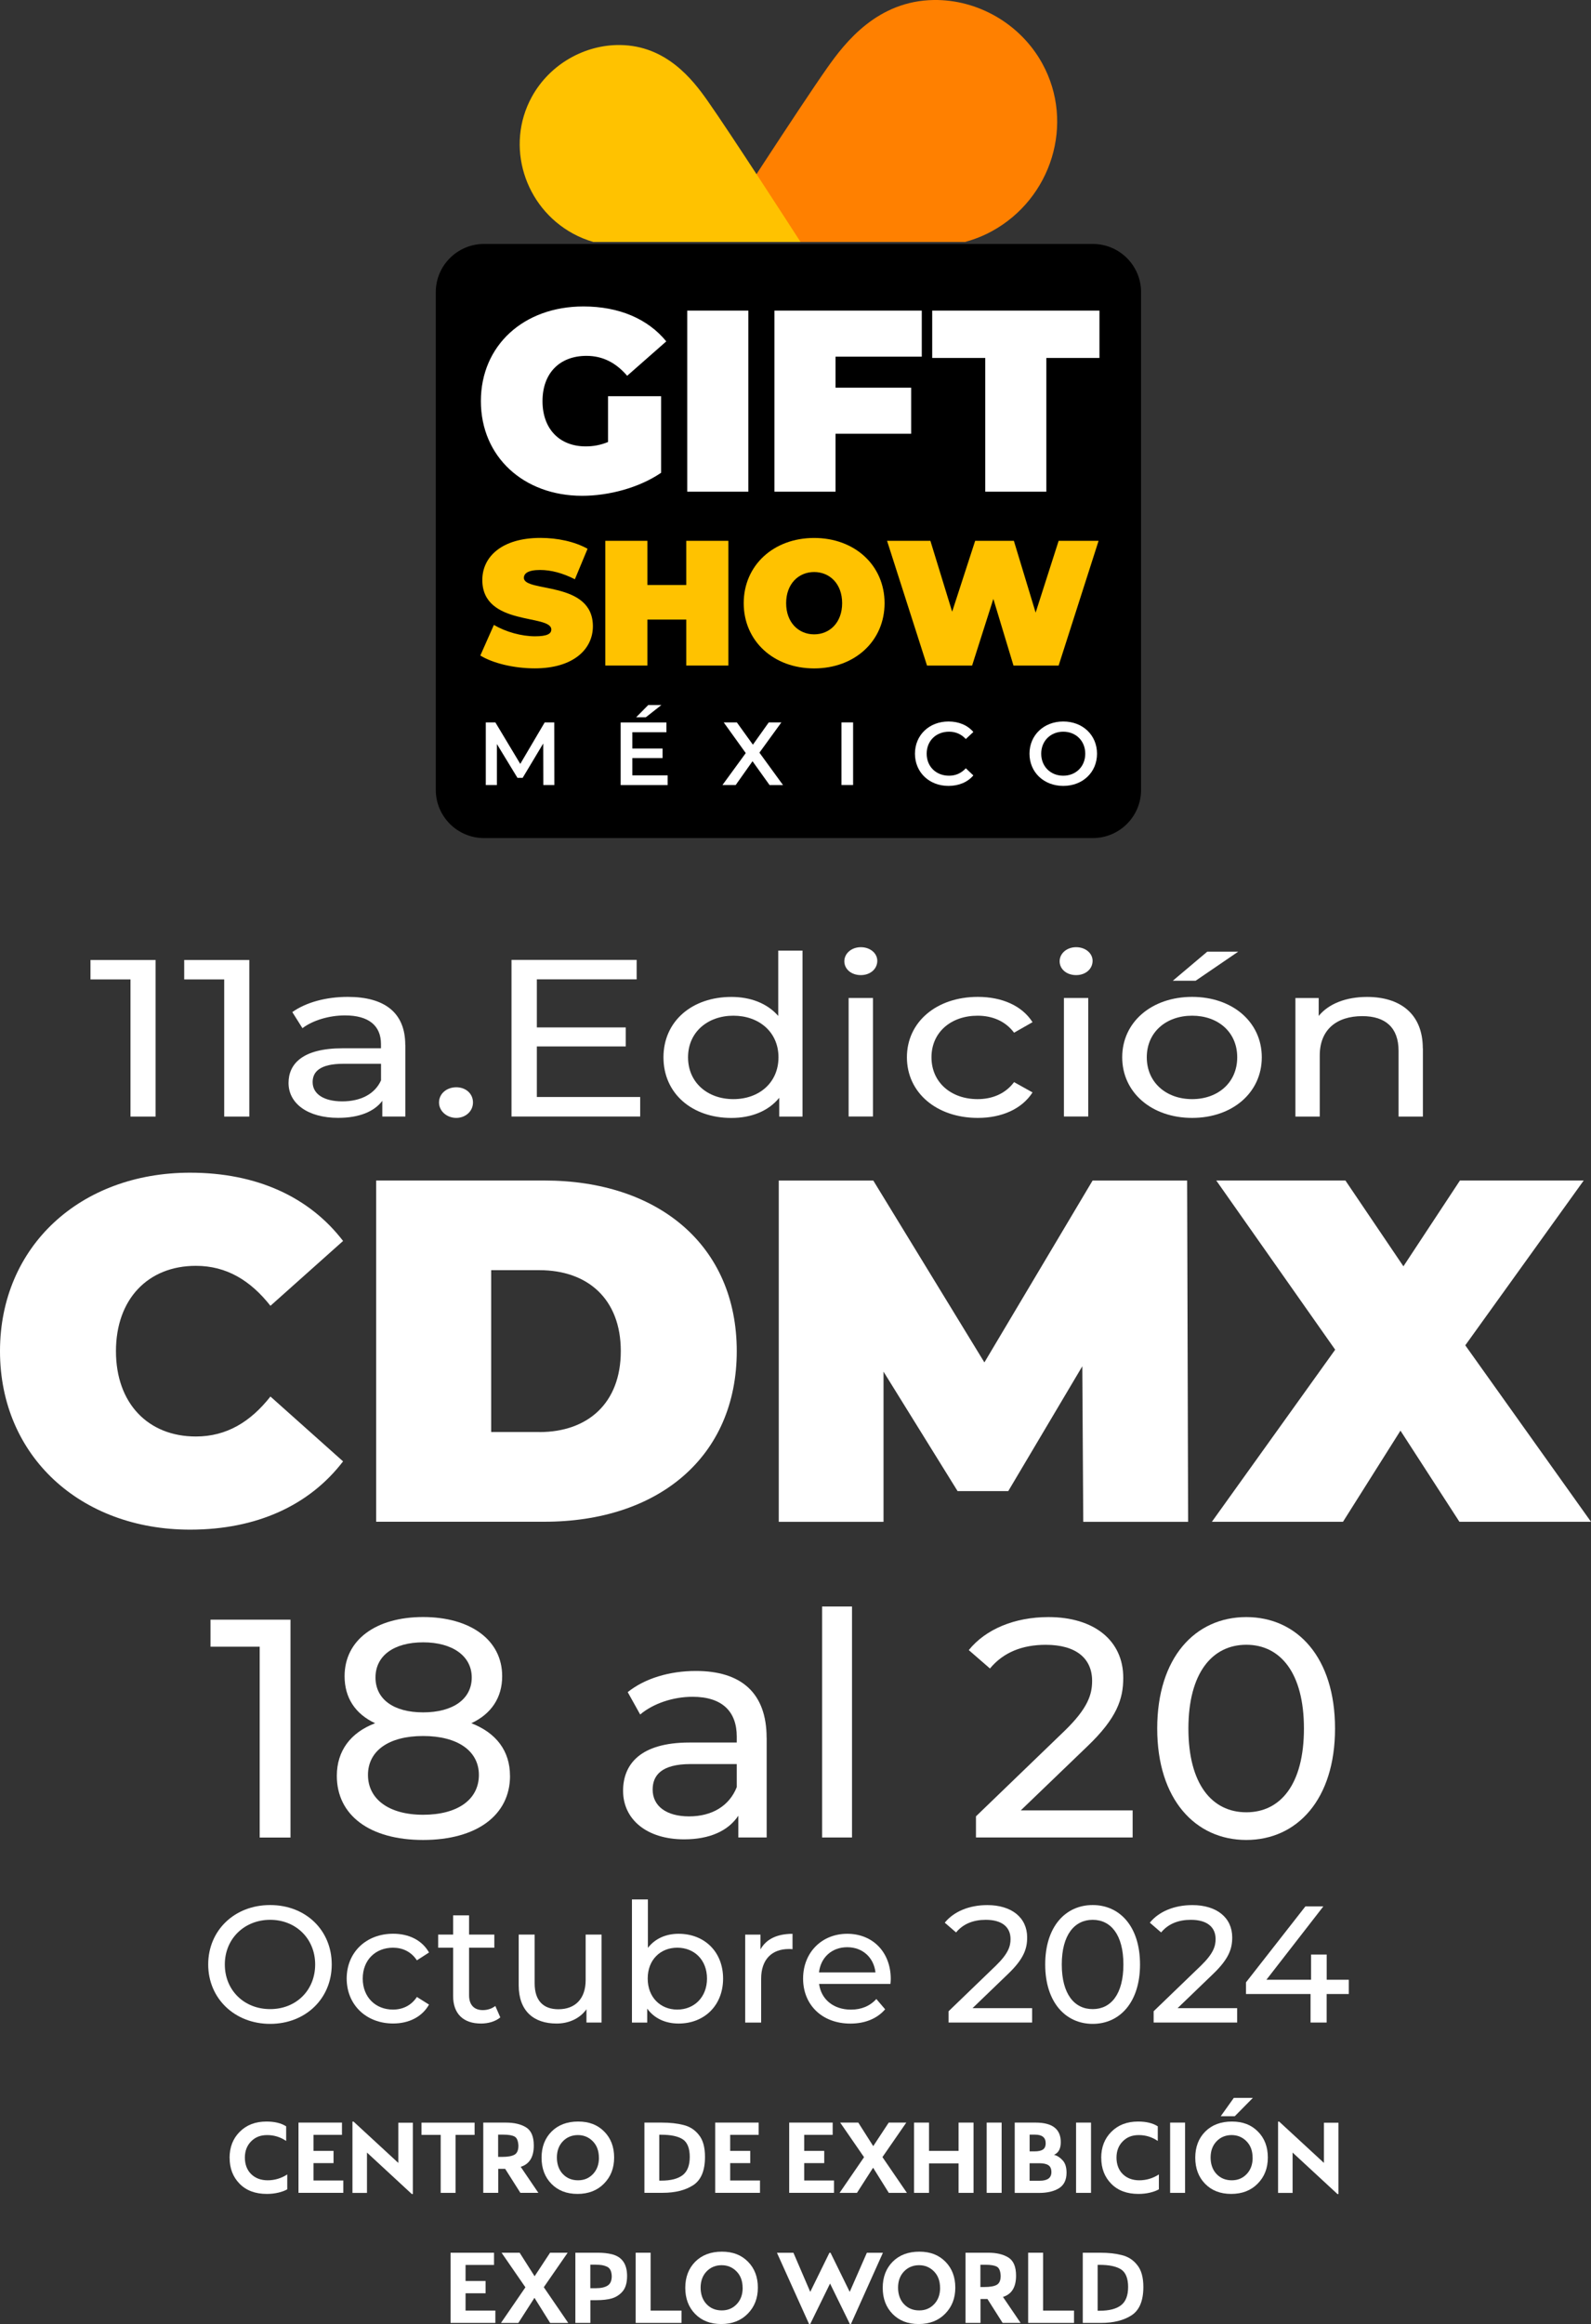 <svg xmlns="http://www.w3.org/2000/svg" id="Capa_2" viewBox="0 0 334.09 487.79"><rect x="0" y="0" width="334.09" height="487.79" fill="#333333" stroke="none"/><defs><style>.cls-1{fill:#ff8000;}.cls-2{fill:#fff;}.cls-3{fill:#ffc200;}</style></defs><g id="Capa_1-2"><path d="M229.47,51.2h-127.82c-5.6,0-10.14,4.53-10.14,10.12v104.46c0,5.59,4.54,10.12,10.14,10.12h127.82c5.6,0,10.14-4.53,10.14-10.12V61.32c0-5.59-4.54-10.12-10.14-10.12Z"></path><path class="cls-2" d="M127.67,83.16h11.15v16.07c-4.62,3.15-10.98,4.83-16.58,4.83-12.29,0-21.26-8.2-21.26-19.87s8.97-19.87,21.53-19.87c7.5,0,13.54,2.61,17.4,7.33l-8.21,7.22c-2.39-2.77-5.17-4.18-8.54-4.18-5.65,0-9.24,3.64-9.24,9.5s3.59,9.5,9.08,9.5c1.58,0,3.1-.27,4.68-.92v-9.61Z"></path><path class="cls-2" d="M144.31,65.19h12.83v38.01h-12.83v-38.01Z"></path><path class="cls-2" d="M175.45,74.85v6.52h15.88v9.67h-15.88v12.16h-12.83v-38.01h30.94v9.67h-18.11Z"></path><path class="cls-2" d="M206.9,75.13h-11.15v-9.94h35.12v9.94h-11.15v28.07h-12.83v-28.07Z"></path><path class="cls-3" d="M100.86,137.59l2.85-6.43c2.47,1.46,5.77,2.39,8.65,2.39,2.51,0,3.41-.52,3.41-1.42,0-3.29-14.49-.64-14.49-10.4,0-4.86,4.08-8.83,12.21-8.83,3.52,0,7.15.75,9.89,2.28l-2.66,6.4c-2.58-1.31-5.02-1.95-7.3-1.95-2.58,0-3.41.75-3.41,1.65,0,3.14,14.49.52,14.49,10.17,0,4.79-4.08,8.83-12.21,8.83-4.38,0-8.8-1.08-11.42-2.69Z"></path><path class="cls-3" d="M152.95,113.51v26.18h-8.84v-9.65h-8.16v9.65h-8.84v-26.18h8.84v9.27h8.16v-9.27h8.84Z"></path><path class="cls-3" d="M156.17,126.6c0-7.93,6.25-13.69,14.79-13.69s14.79,5.76,14.79,13.69-6.25,13.69-14.79,13.69-14.79-5.76-14.79-13.69ZM176.84,126.6c0-4.08-2.62-6.54-5.88-6.54s-5.88,2.47-5.88,6.54,2.62,6.54,5.88,6.54,5.88-2.47,5.88-6.54Z"></path><path class="cls-3" d="M230.69,113.51l-8.39,26.18h-9.48l-4.23-13.99-4.46,13.99h-9.47l-8.39-26.18h9.1l4.57,14.88,4.83-14.88h8.13l4.57,15.07,4.83-15.07h8.39Z"></path><path class="cls-2" d="M114.09,164.76l-.02-8.71-4.32,7.21h-1.09l-4.32-7.1v8.6h-2.33v-13.14h2.01l5.23,8.71,5.13-8.71h2.01l.02,13.14h-2.31Z"></path><path class="cls-2" d="M140.2,162.72v2.05h-9.87v-13.14h9.61v2.05h-7.16v3.42h6.35v2.01h-6.35v3.62h7.43ZM135.61,150.55h-2.03l2.54-2.57h2.76l-3.27,2.57Z"></path><path class="cls-2" d="M161.59,164.76l-3.57-4.99-3.53,4.99h-2.78l4.89-6.7-4.63-6.44h2.76l3.37,4.68,3.33-4.68h2.65l-4.61,6.35,4.95,6.8h-2.82Z"></path><path class="cls-2" d="M176.7,151.62h2.44v13.14h-2.44v-13.14Z"></path><path class="cls-2" d="M192.13,158.19c0-3.92,3.01-6.76,7.05-6.76,2.14,0,3.99.77,5.21,2.2l-1.58,1.48c-.96-1.03-2.14-1.54-3.52-1.54-2.73,0-4.7,1.92-4.7,4.62s1.97,4.62,4.7,4.62c1.37,0,2.56-.51,3.52-1.56l1.58,1.5c-1.22,1.43-3.06,2.2-5.23,2.2-4.02,0-7.03-2.84-7.03-6.76Z"></path><path class="cls-2" d="M216.18,158.19c0-3.89,3.01-6.76,7.09-6.76s7.09,2.85,7.09,6.76-3.01,6.76-7.09,6.76-7.09-2.87-7.09-6.76ZM227.89,158.19c0-2.69-1.97-4.62-4.62-4.62s-4.63,1.93-4.63,4.62,1.97,4.62,4.63,4.62,4.62-1.93,4.62-4.62Z"></path><path class="cls-1" d="M202.64,50.78c1.92-.52,3.81-1.25,5.64-2.25,12.54-6.85,17.47-22.64,10.61-35.16C214.23,4.87,205.17-.12,196.11,0c-11.83.16-18.6,8.83-22.42,14.26-5.88,8.36-21.66,32.79-24.07,36.52h53.01Z"></path><path class="cls-3" d="M120.32,49.03c1.38.75,2.81,1.33,4.26,1.75h43.52c-2.12-3.29-14.81-22.94-19.57-29.7-3.12-4.43-8.64-11.5-18.29-11.63-7.39-.1-14.78,3.97-18.58,10.9-5.59,10.22-1.57,23.1,8.66,28.68Z"></path><path class="cls-2" d="M32.67,201.48v32.87h-5.27v-28.78h-8.4v-4.08h13.67Z"></path><path class="cls-2" d="M52.35,201.48v32.87h-5.27v-28.78h-8.4v-4.08h13.67Z"></path><path class="cls-2" d="M85.12,219.32v15.02h-4.84v-3.29c-1.7,2.25-4.84,3.57-9.26,3.57-6.38,0-10.43-3-10.43-7.32,0-3.99,2.93-7.28,11.33-7.28h8.08v-.89c0-3.8-2.5-6.01-7.55-6.01-3.35,0-6.76,1.03-8.94,2.68l-2.13-3.38c2.93-2.07,7.13-3.19,11.65-3.19,7.71,0,12.07,3.29,12.07,10.09ZM80.01,226.74v-3.47h-7.87c-5.05,0-6.49,1.74-6.49,3.85,0,2.49,2.34,4.04,6.22,4.04s6.86-1.55,8.14-4.41Z"></path><path class="cls-2" d="M92.19,231.39c0-1.88,1.65-3.19,3.62-3.19s3.51,1.31,3.51,3.19-1.6,3.24-3.51,3.24-3.62-1.36-3.62-3.24Z"></path><path class="cls-2" d="M134.43,230.26v4.08h-27.02v-32.87h26.28v4.08h-20.96v10.09h18.67v3.99h-18.67v10.61h21.7Z"></path><path class="cls-2" d="M168.52,199.51v34.84h-4.89v-3.94c-2.29,2.82-5.9,4.23-10.05,4.23-8.25,0-14.26-5.12-14.26-12.72s6.01-12.68,14.26-12.68c3.99,0,7.5,1.31,9.84,3.99v-13.71h5.11ZM163.47,221.91c0-5.31-4.1-8.73-9.47-8.73s-9.52,3.43-9.52,8.73,4.1,8.78,9.52,8.78,9.47-3.47,9.47-8.78Z"></path><path class="cls-2" d="M177.3,201.76c0-1.64,1.49-2.96,3.46-2.96s3.46,1.27,3.46,2.86c0,1.69-1.44,3-3.46,3s-3.46-1.27-3.46-2.91ZM178.2,209.46h5.11v24.88h-5.11v-24.88Z"></path><path class="cls-2" d="M190.44,221.91c0-7.42,6.22-12.68,14.89-12.68,5.05,0,9.26,1.83,11.49,5.31l-3.88,2.21c-1.81-2.44-4.57-3.57-7.66-3.57-5.53,0-9.68,3.43-9.68,8.73s4.15,8.78,9.68,8.78c3.08,0,5.85-1.13,7.66-3.57l3.88,2.16c-2.23,3.47-6.44,5.35-11.49,5.35-8.67,0-14.89-5.3-14.89-12.72Z"></path><path class="cls-2" d="M222.51,201.76c0-1.64,1.49-2.96,3.46-2.96s3.46,1.27,3.46,2.86c0,1.69-1.44,3-3.46,3s-3.46-1.27-3.46-2.91ZM223.41,209.46h5.11v24.88h-5.11v-24.88Z"></path><path class="cls-2" d="M235.65,221.91c0-7.42,6.22-12.68,14.68-12.68s14.63,5.26,14.63,12.68-6.17,12.72-14.63,12.72-14.68-5.3-14.68-12.72ZM259.8,221.91c0-5.31-4.04-8.73-9.47-8.73s-9.52,3.43-9.52,8.73,4.1,8.78,9.52,8.78,9.47-3.47,9.47-8.78ZM253.52,199.74h6.49l-8.94,6.1h-4.79l7.23-6.1Z"></path><path class="cls-2" d="M298.79,220.03v14.32h-5.11v-13.8c0-4.88-2.77-7.28-7.61-7.28-5.43,0-8.94,2.86-8.94,8.26v12.82h-5.11v-24.88h4.89v3.76c2.07-2.54,5.69-3.99,10.16-3.99,6.86,0,11.7,3.47,11.7,10.8Z"></path><path class="cls-2" d="M61,339.93v45.74h-6.47v-40.05h-10.33v-5.68h16.81Z"></path><path class="cls-2" d="M107.1,372.72c0,8.3-7.06,13.46-18.25,13.46s-18.12-5.16-18.12-13.46c0-5.23,2.88-9.08,8.04-11.04-4.19-1.96-6.41-5.36-6.41-9.87,0-7.64,6.6-12.42,16.48-12.42s16.61,4.77,16.61,12.42c0,4.51-2.29,7.91-6.47,9.87,5.23,2.03,8.11,5.82,8.11,11.04ZM100.56,372.53c0-5.03-4.45-8.17-11.71-8.17s-11.58,3.14-11.58,8.17,4.32,8.36,11.58,8.36,11.71-3.2,11.71-8.36ZM78.85,352.08c0,4.51,3.73,7.32,10.01,7.32s10.2-2.81,10.2-7.32-4.05-7.38-10.2-7.38-10.01,2.81-10.01,7.38Z"></path><path class="cls-2" d="M160.99,364.75v20.91h-5.95v-4.57c-2.09,3.14-5.95,4.96-11.38,4.96-7.85,0-12.82-4.18-12.82-10.19,0-5.55,3.6-10.13,13.93-10.13h9.94v-1.24c0-5.29-3.07-8.36-9.29-8.36-4.12,0-8.31,1.44-10.99,3.72l-2.62-4.7c3.6-2.88,8.76-4.44,14.32-4.44,9.48,0,14.85,4.57,14.85,14.05ZM154.71,375.08v-4.83h-9.68c-6.21,0-7.98,2.42-7.98,5.36,0,3.46,2.88,5.62,7.65,5.62s8.44-2.16,10.01-6.14Z"></path><path class="cls-2" d="M172.63,337.18h6.28v48.48h-6.28v-48.48Z"></path><path class="cls-2" d="M237.84,379.98v5.68h-32.9v-4.44l18.64-17.97c4.84-4.7,5.75-7.58,5.75-10.45,0-4.7-3.33-7.58-9.74-7.58-4.91,0-8.89,1.57-11.71,4.97l-4.45-3.86c3.53-4.38,9.61-6.93,16.74-6.93,9.55,0,15.7,4.9,15.7,12.74,0,4.44-1.31,8.43-7.52,14.37l-14,13.46h23.48Z"></path><path class="cls-2" d="M243,362.79c0-14.9,7.98-23.39,18.7-23.39s18.64,8.49,18.64,23.39-7.98,23.39-18.64,23.39-18.7-8.49-18.7-23.39ZM273.81,362.79c0-11.7-4.97-17.58-12.1-17.58s-12.16,5.88-12.16,17.58,4.97,17.58,12.16,17.58,12.1-5.88,12.1-17.58Z"></path><path class="cls-2" d="M43.72,412.31c0-7.14,5.51-12.47,13-12.47s12.94,5.29,12.94,12.47-5.51,12.47-12.94,12.47-13-5.33-13-12.47ZM66.18,412.31c0-5.4-4.04-9.37-9.45-9.37s-9.52,3.97-9.52,9.37,4.04,9.37,9.52,9.37,9.45-3.97,9.45-9.37Z"></path><path class="cls-2" d="M72.8,415.27c0-5.5,4.08-9.41,9.76-9.41,3.31,0,6.07,1.36,7.53,3.94l-2.55,1.64c-1.19-1.81-3-2.65-5.02-2.65-3.63,0-6.35,2.54-6.35,6.48s2.72,6.51,6.35,6.51c2.02,0,3.84-.84,5.02-2.65l2.55,1.6c-1.46,2.58-4.22,3.97-7.53,3.97-5.68,0-9.76-3.94-9.76-9.44Z"></path><path class="cls-2" d="M105.05,423.42c-1.01.87-2.55,1.29-4.04,1.29-3.73,0-5.86-2.06-5.86-5.78v-10.14h-3.14v-2.75h3.14v-4.04h3.35v4.04h5.3v2.75h-5.3v10c0,1.99,1.05,3.1,2.89,3.1.98,0,1.92-.31,2.62-.87l1.05,2.4Z"></path><path class="cls-2" d="M126.32,406.04v18.46h-3.17v-2.79c-1.36,1.92-3.66,3-6.28,3-4.78,0-7.95-2.61-7.95-8.05v-10.62h3.35v10.24c0,3.62,1.81,5.43,4.99,5.43,3.49,0,5.72-2.16,5.72-6.13v-9.54h3.35Z"></path><path class="cls-2" d="M151.84,415.27c0,5.64-3.94,9.44-9.34,9.44-2.72,0-5.09-1.04-6.59-3.13v2.93h-3.21v-25.85h3.35v10.17c1.53-1.99,3.84-2.96,6.45-2.96,5.4,0,9.34,3.76,9.34,9.41ZM148.46,415.27c0-3.94-2.69-6.48-6.24-6.48s-6.21,2.54-6.21,6.48,2.68,6.51,6.21,6.51,6.24-2.58,6.24-6.51Z"></path><path class="cls-2" d="M166.42,405.87v3.24c-.28-.04-.52-.04-.77-.04-3.59,0-5.82,2.2-5.82,6.24v9.2h-3.35v-18.46h3.21v3.1c1.19-2.16,3.49-3.27,6.73-3.27Z"></path><path class="cls-2" d="M186.99,416.39h-14.99c.42,3.24,3.03,5.4,6.69,5.4,2.16,0,3.97-.73,5.33-2.23l1.85,2.16c-1.67,1.95-4.22,3-7.29,3-5.96,0-9.94-3.94-9.94-9.44s3.94-9.41,9.27-9.41,9.14,3.83,9.14,9.51c0,.28-.04.7-.07,1.01ZM171.99,413.98h11.85c-.35-3.1-2.68-5.29-5.93-5.29s-5.58,2.16-5.93,5.29Z"></path><path class="cls-2" d="M216.73,421.47v3.03h-17.54v-2.37l9.94-9.58c2.58-2.51,3.07-4.04,3.07-5.57,0-2.51-1.78-4.04-5.2-4.04-2.61,0-4.74.84-6.24,2.65l-2.37-2.05c1.88-2.33,5.12-3.69,8.93-3.69,5.09,0,8.37,2.61,8.37,6.79,0,2.37-.7,4.49-4.01,7.66l-7.46,7.18h12.52Z"></path><path class="cls-2" d="M219.48,412.31c0-7.94,4.25-12.47,9.97-12.47s9.94,4.53,9.94,12.47-4.25,12.47-9.94,12.47-9.97-4.53-9.97-12.47ZM235.9,412.31c0-6.24-2.65-9.37-6.45-9.37s-6.49,3.14-6.49,9.37,2.65,9.37,6.49,9.37,6.45-3.14,6.45-9.37Z"></path><path class="cls-2" d="M259.79,421.47v3.03h-17.54v-2.37l9.94-9.58c2.58-2.51,3.07-4.04,3.07-5.57,0-2.51-1.78-4.04-5.2-4.04-2.61,0-4.74.84-6.24,2.65l-2.37-2.05c1.88-2.33,5.12-3.69,8.93-3.69,5.09,0,8.37,2.61,8.37,6.79,0,2.37-.7,4.49-4.01,7.66l-7.46,7.18h12.52Z"></path><path class="cls-2" d="M283.22,418.51h-4.64v5.99h-3.38v-5.99h-13.56v-2.44l12.48-15.95h3.77l-11.96,15.4h9.38v-5.29h3.28v5.29h4.64v3Z"></path><path class="cls-2" d="M0,283.58c0-22,16.88-37.45,39.91-37.45,14.02,0,25.07,5.12,32.13,14.33l-15.25,13.61c-4.2-5.32-9.21-8.39-15.66-8.39-10.03,0-16.78,6.96-16.78,17.91s6.75,17.91,16.78,17.91c6.45,0,11.46-3.07,15.66-8.39l15.25,13.61c-7.06,9.21-18.11,14.33-32.13,14.33-23.02,0-39.91-15.45-39.91-37.45Z"></path><path class="cls-2" d="M78.99,247.77h35.3c23.94,0,40.42,13.61,40.42,35.81s-16.47,35.81-40.42,35.81h-35.3v-71.63ZM113.27,300.57c10.13,0,17.09-6.04,17.09-16.99s-6.96-16.99-17.09-16.99h-10.13v33.97h10.13Z"></path><path class="cls-2" d="M227.47,319.4l-.2-32.64-15.55,26.2h-10.64l-15.55-25.07v31.52h-22v-71.63h19.85l23.33,38.17,22.72-38.17h19.85l.21,71.63h-22Z"></path><path class="cls-2" d="M306.46,319.4l-12.38-19.13-12.07,19.13h-27.53l25.89-36.12-24.97-35.51h27.12l12.18,18.01,11.87-18.01h25.99l-24.87,34.59,26.4,37.04h-27.63Z"></path><path class="cls-2" d="M48.21,452.9c0-2.23.71-4.06,2.14-5.48,1.43-1.43,3.29-2.14,5.6-2.14,1.71,0,3.09.33,4.14,1v3.07c-1.21-.82-2.54-1.23-3.98-1.23s-2.51.44-3.38,1.32-1.31,2.02-1.31,3.41.44,2.61,1.33,3.47c.89.86,2.04,1.29,3.47,1.29s2.85-.41,4.1-1.23v3.12c-.44.27-1.05.5-1.83.69-.78.19-1.6.28-2.47.28-2.4,0-4.3-.71-5.7-2.13-1.4-1.42-2.1-3.23-2.1-5.45Z"></path><path class="cls-2" d="M62.68,460.25v-14.75h9.13v2.57h-5.98v3.37h4.21v2.57h-4.21v3.64h6.26v2.59h-9.4Z"></path><path class="cls-2" d="M86.46,460.48l-9.4-8.69v8.47h-3.05v-14.97h.23l9.4,8.67v-8.44h3.05v14.97h-.23Z"></path><path class="cls-2" d="M92.54,460.25v-12.17h-4.03v-2.57h11.15v2.57h-4v12.17h-3.12Z"></path><path class="cls-2" d="M101.48,460.25v-14.75h4.73c1.76,0,3.18.33,4.26,1,1.08.67,1.62,1.94,1.62,3.82,0,2.41-.92,3.9-2.75,4.46l3.71,5.46h-3.78l-3.19-5.03h-1.46v5.03h-3.14ZM104.6,452.7h.82c1.21,0,2.09-.16,2.63-.47.54-.31.81-.94.81-1.88-.05-1-.31-1.64-.79-1.91-.48-.27-1.27-.41-2.38-.41h-1.09v4.67Z"></path><path class="cls-2" d="M113.72,452.88c0-2.26.7-4.09,2.1-5.5,1.4-1.4,3.27-2.1,5.59-2.1s4.08.7,5.47,2.1c1.39,1.4,2.08,3.22,2.08,5.45s-.71,4.04-2.13,5.48c-1.42,1.44-3.27,2.16-5.56,2.16s-4.1-.71-5.48-2.12c-1.38-1.41-2.07-3.24-2.07-5.48ZM125.76,452.88c0-1.43-.42-2.58-1.27-3.45-.85-.87-1.9-1.31-3.14-1.31s-2.33.44-3.16,1.31c-.83.87-1.25,2.01-1.25,3.4s.42,2.6,1.25,3.47c.83.87,1.9,1.31,3.19,1.31s2.31-.44,3.14-1.31,1.25-2.01,1.25-3.42Z"></path><path class="cls-2" d="M135.32,460.25v-14.75h3.62c1.77,0,3.3.17,4.57.5,1.32.32,2.4,1.01,3.23,2.07.87,1.05,1.3,2.59,1.3,4.62,0,2.9-.83,4.89-2.5,5.96-1.65,1.06-3.79,1.59-6.39,1.59h-3.82ZM138.44,457.68h.41c2.02,0,3.52-.39,4.51-1.16.99-.77,1.48-2.05,1.48-3.82s-.49-3.05-1.47-3.69c-.98-.64-2.48-.96-4.52-.96h-.41v9.63Z"></path><path class="cls-2" d="M150.18,460.25v-14.75h9.13v2.57h-5.98v3.37h4.21v2.57h-4.21v3.64h6.26v2.59h-9.4Z"></path><path class="cls-2" d="M165.72,460.25v-14.75h9.13v2.57h-5.98v3.37h4.21v2.57h-4.21v3.64h6.26v2.59h-9.4Z"></path><path class="cls-2" d="M176.3,460.25l5.14-7.49-5.01-7.26h3.8l3.14,4.94,3.25-4.94h3.69l-5.01,7.24,5.14,7.51h-3.8l-3.3-5.28-3.39,5.28h-3.66Z"></path><path class="cls-2" d="M191.94,460.25v-14.75h3.14v5.94h6.21v-5.94h3.14v14.75h-3.14v-6.19h-6.21v6.19h-3.14Z"></path><path class="cls-2" d="M207.19,460.25v-14.75h3.14v14.75h-3.14Z"></path><path class="cls-2" d="M213.08,460.25v-14.75h4.39c3.52,0,5.28,1.37,5.28,4.1,0,1.38-.48,2.27-1.43,2.66.67.17,1.27.55,1.8,1.14.56.58.84,1.45.84,2.62,0,1.52-.54,2.61-1.62,3.28-1.06.64-2.44.96-4.12.96h-5.14ZM216.2,457.7h2.14c1.62,0,2.44-.6,2.44-1.8,0-.71-.22-1.2-.65-1.47-.43-.27-1.06-.4-1.88-.4h-2.05v3.66ZM216.22,451.54h1c.79,0,1.38-.12,1.77-.38.39-.25.59-.69.59-1.33,0-1.2-.75-1.8-2.25-1.8h-1.12v3.5Z"></path><path class="cls-2" d="M225.96,460.25v-14.75h3.14v14.75h-3.14Z"></path><path class="cls-2" d="M231.24,452.9c0-2.23.71-4.06,2.14-5.48,1.43-1.43,3.29-2.14,5.6-2.14,1.71,0,3.09.33,4.14,1v3.07c-1.21-.82-2.54-1.23-3.98-1.23s-2.51.44-3.38,1.32-1.31,2.02-1.31,3.41.44,2.61,1.33,3.47c.89.86,2.04,1.29,3.47,1.29s2.85-.41,4.1-1.23v3.12c-.44.27-1.05.5-1.83.69-.78.19-1.6.28-2.47.28-2.4,0-4.3-.71-5.7-2.13-1.4-1.42-2.1-3.23-2.1-5.45Z"></path><path class="cls-2" d="M245.71,460.25v-14.75h3.14v14.75h-3.14Z"></path><path class="cls-2" d="M250.99,452.88c0-2.26.7-4.09,2.1-5.5,1.4-1.4,3.27-2.1,5.59-2.1s4.08.7,5.47,2.1c1.39,1.4,2.08,3.22,2.08,5.45s-.71,4.04-2.13,5.48c-1.42,1.44-3.27,2.16-5.56,2.16s-4.1-.71-5.48-2.12c-1.38-1.41-2.07-3.24-2.07-5.48ZM263.03,452.88c0-1.43-.42-2.58-1.27-3.45-.85-.87-1.9-1.31-3.14-1.31s-2.33.44-3.16,1.31c-.83.87-1.25,2.01-1.25,3.4s.42,2.6,1.25,3.47c.83.87,1.9,1.31,3.19,1.31s2.31-.44,3.14-1.31,1.25-2.01,1.25-3.42ZM256.34,444.16l2.75-3.85h4l-3.8,3.85h-2.96Z"></path><path class="cls-2" d="M280.83,460.48l-9.4-8.69v8.47h-3.05v-14.97h.23l9.4,8.67v-8.44h3.05v14.97h-.23Z"></path><path class="cls-2" d="M94.61,487.56v-14.75h9.13v2.57h-5.98v3.37h4.21v2.57h-4.21v3.64h6.26v2.59h-9.4Z"></path><path class="cls-2" d="M105.19,487.56l5.14-7.49-5.01-7.26h3.8l3.14,4.94,3.25-4.94h3.69l-5.01,7.24,5.14,7.51h-3.8l-3.3-5.28-3.39,5.28h-3.66Z"></path><path class="cls-2" d="M120.82,487.56v-14.75h4.71c1.12,0,2.13.11,3.03.34,2.08.55,3.12,2.06,3.12,4.55,0,1.47-.34,2.58-1.02,3.32-.62.68-1.37,1.15-2.23,1.39-.86.24-1.92.36-3.16.36h-1.3v4.78h-3.14ZM123.96,480.26h1.16c1.09,0,1.92-.19,2.49-.56s.85-1.03.85-1.97c-.02-.52-.11-.94-.27-1.27-.17-.33-.42-.58-.75-.73-.33-.15-.67-.25-1-.31-.33-.05-.77-.09-1.32-.1h-1.16v4.94Z"></path><path class="cls-2" d="M133.48,487.56v-14.75h3.14v12.15h6.49v2.59h-9.63Z"></path><path class="cls-2" d="M143.9,480.19c0-2.26.7-4.09,2.1-5.5,1.4-1.4,3.27-2.1,5.59-2.1s4.08.7,5.47,2.1c1.39,1.4,2.08,3.22,2.08,5.45s-.71,4.04-2.13,5.48c-1.42,1.44-3.27,2.16-5.56,2.16s-4.1-.71-5.48-2.12c-1.38-1.41-2.07-3.24-2.07-5.48ZM155.94,480.19c0-1.43-.42-2.58-1.27-3.45-.85-.87-1.9-1.31-3.14-1.31s-2.33.44-3.16,1.31c-.83.87-1.25,2.01-1.25,3.4s.42,2.6,1.25,3.47c.83.87,1.9,1.31,3.19,1.31s2.31-.44,3.14-1.31,1.25-2.01,1.25-3.42Z"></path><path class="cls-2" d="M169.89,487.77l-6.74-14.95h3.46l3.53,8.21,4.03-8.21h.23l4.03,8.21,3.6-8.21h3.37l-6.71,14.95h-.23l-4.16-8.49-4.16,8.49h-.23Z"></path><path class="cls-2" d="M185.36,480.19c0-2.26.7-4.09,2.1-5.5,1.4-1.4,3.27-2.1,5.59-2.1s4.08.7,5.47,2.1c1.39,1.4,2.08,3.22,2.08,5.45s-.71,4.04-2.13,5.48c-1.42,1.44-3.27,2.16-5.56,2.16s-4.1-.71-5.48-2.12c-1.38-1.41-2.07-3.24-2.07-5.48ZM197.4,480.19c0-1.43-.42-2.58-1.27-3.45-.85-.87-1.9-1.31-3.14-1.31s-2.33.44-3.16,1.31c-.83.87-1.25,2.01-1.25,3.4s.42,2.6,1.25,3.47c.83.87,1.9,1.31,3.19,1.31s2.31-.44,3.14-1.31,1.25-2.01,1.25-3.42Z"></path><path class="cls-2" d="M202.75,487.56v-14.75h4.73c1.76,0,3.18.33,4.26,1,1.08.67,1.62,1.94,1.62,3.82,0,2.41-.92,3.9-2.75,4.46l3.71,5.46h-3.78l-3.19-5.03h-1.46v5.03h-3.14ZM205.87,480.01h.82c1.21,0,2.09-.16,2.63-.47.54-.31.81-.94.81-1.88-.05-1-.31-1.64-.79-1.91-.48-.27-1.27-.41-2.38-.41h-1.09v4.67Z"></path><path class="cls-2" d="M215.9,487.56v-14.75h3.14v12.15h6.49v2.59h-9.63Z"></path><path class="cls-2" d="M227.37,487.56v-14.75h3.62c1.77,0,3.3.17,4.57.5,1.32.32,2.4,1.01,3.23,2.07.87,1.05,1.3,2.59,1.3,4.62,0,2.9-.83,4.89-2.5,5.96-1.65,1.06-3.79,1.59-6.39,1.59h-3.82ZM230.49,484.99h.41c2.02,0,3.52-.39,4.51-1.16.99-.77,1.48-2.05,1.48-3.82s-.49-3.05-1.47-3.69c-.98-.64-2.48-.96-4.52-.96h-.41v9.63Z"></path></g></svg>